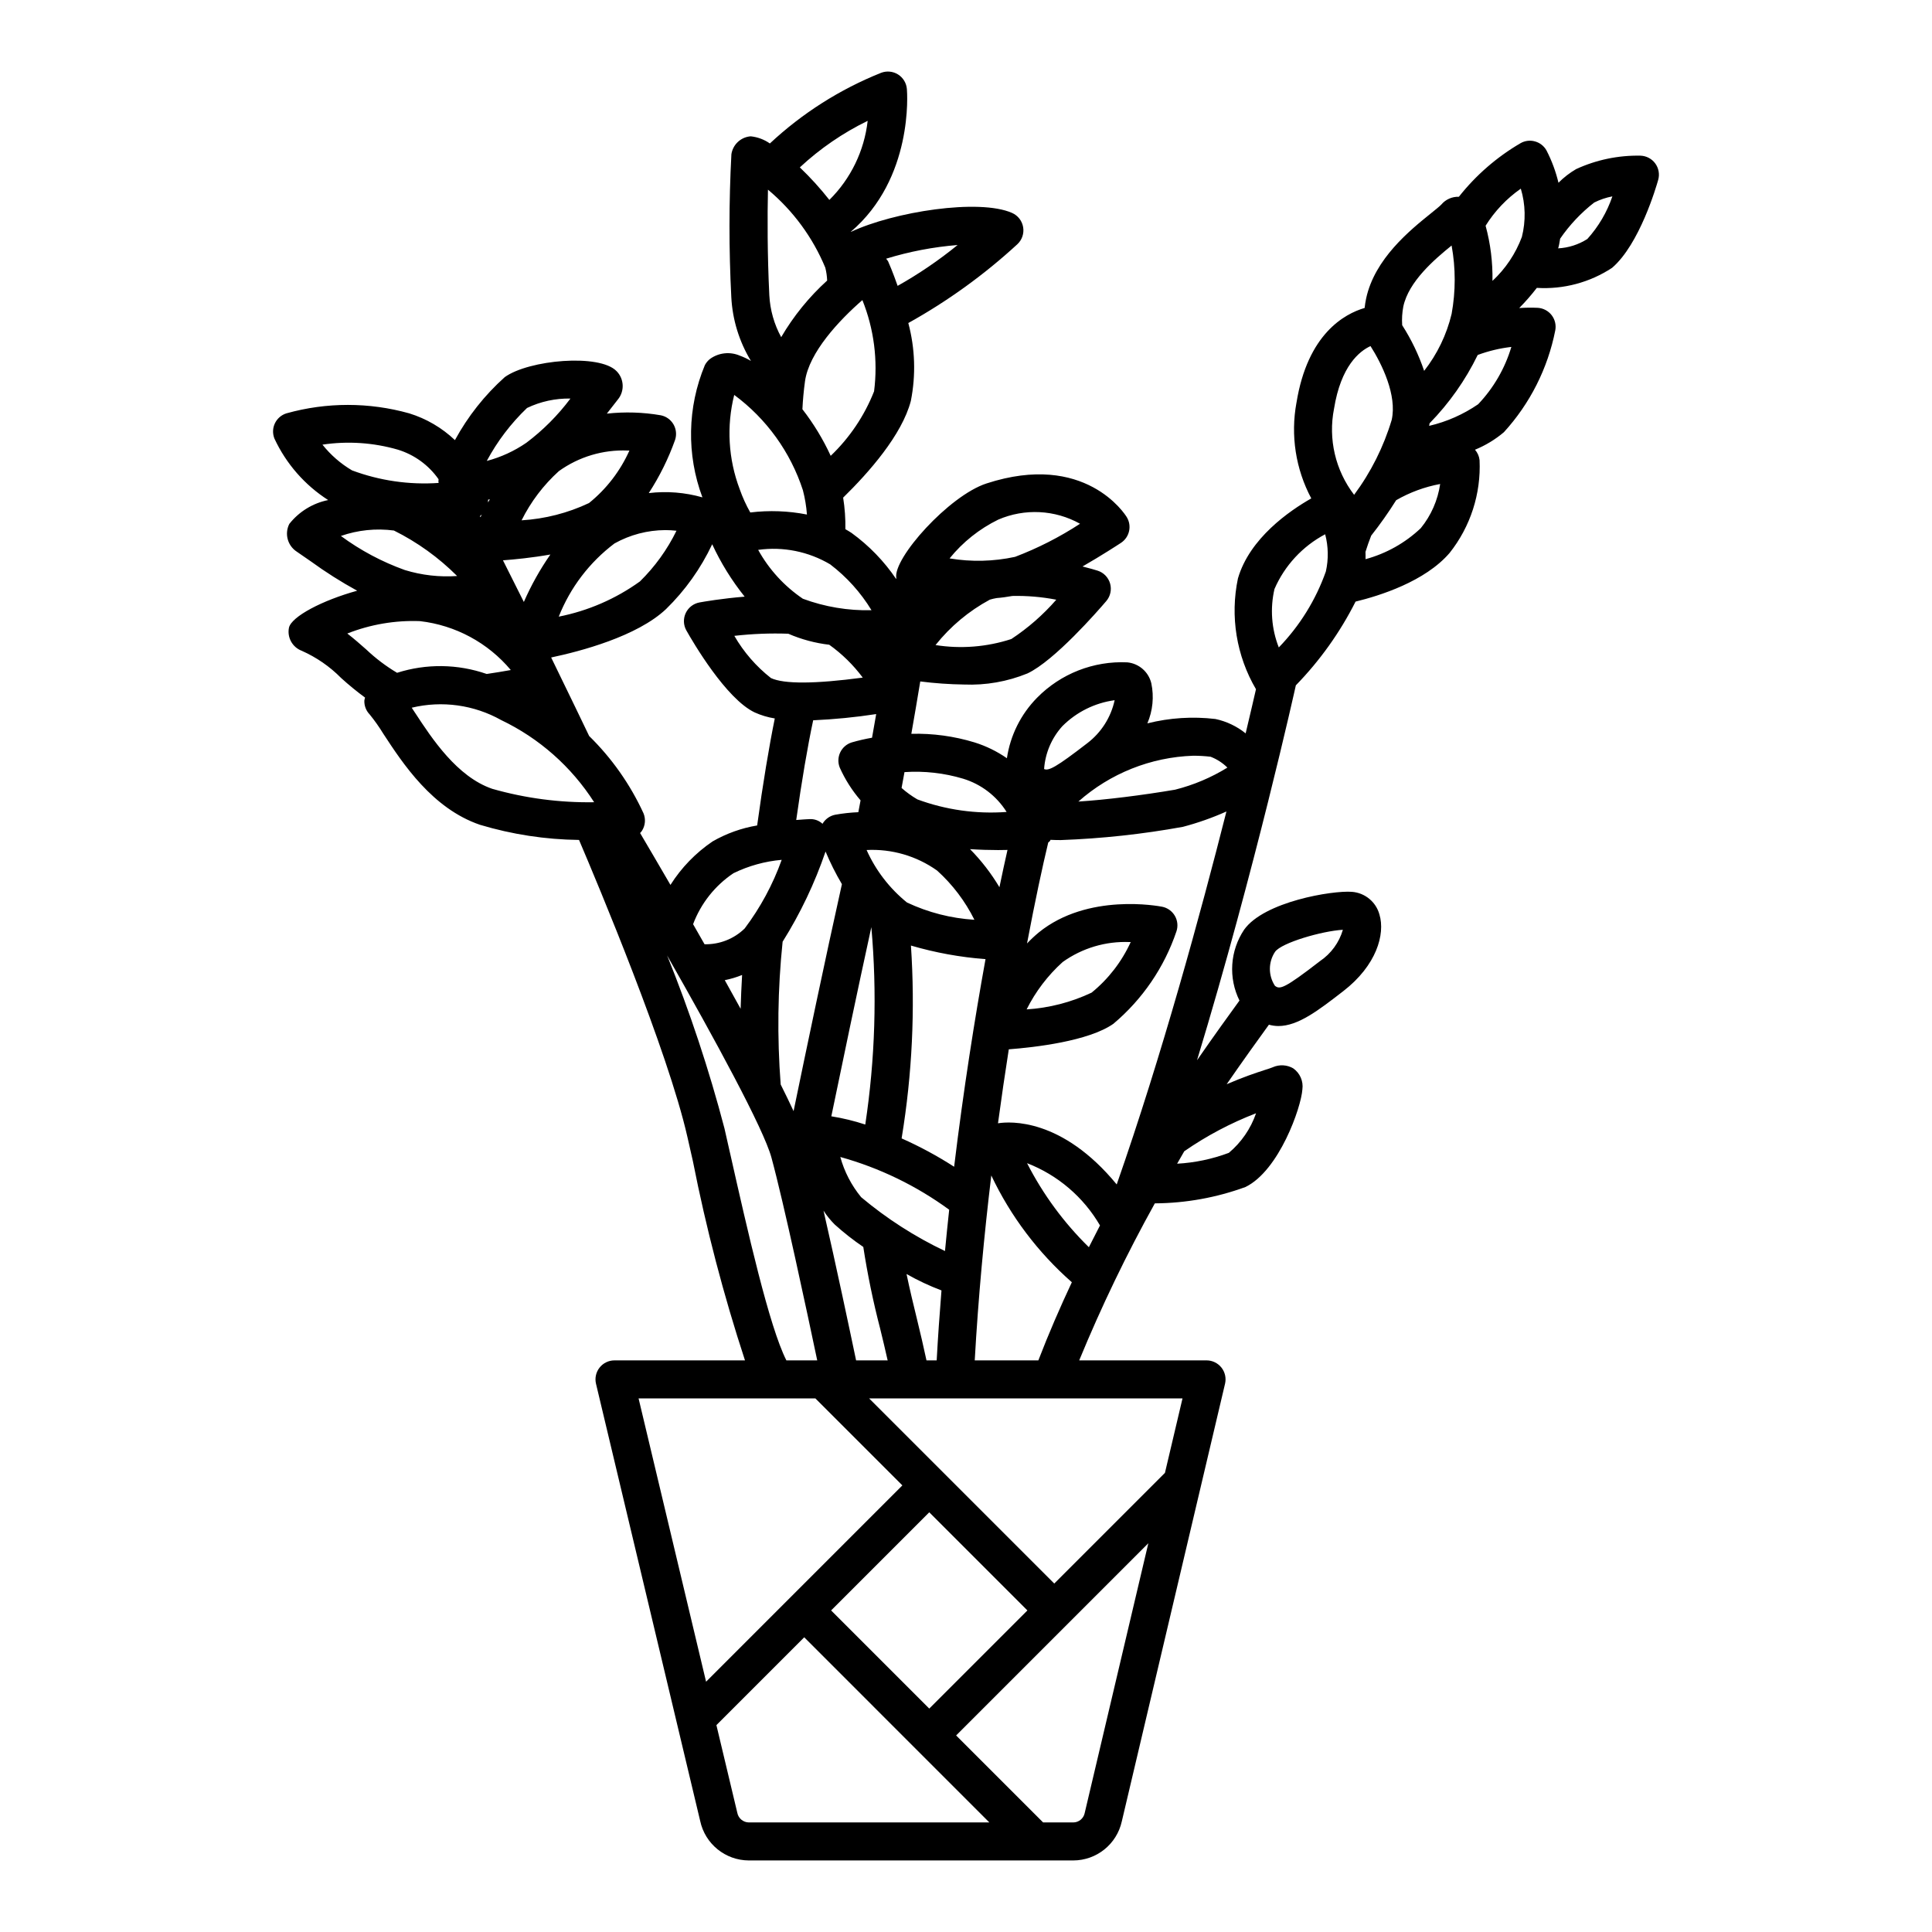<?xml version="1.0" encoding="UTF-8"?>
<!-- Uploaded to: ICON Repo, www.iconrepo.com, Generator: ICON Repo Mixer Tools -->
<svg fill="#000000" width="800px" height="800px" version="1.1" viewBox="144 144 512 512" xmlns="http://www.w3.org/2000/svg">
 <path d="m582.65 187.3c-0.922-1.246-2.367-2-3.922-2.047-5.871-0.113-11.695 1.102-17.031 3.555-1.711 0.996-3.285 2.215-4.684 3.621-0.711-2.973-1.777-5.848-3.176-8.562-0.656-1.176-1.758-2.039-3.059-2.394-1.297-0.367-2.688-0.188-3.852 0.492-6.273 3.668-11.805 8.477-16.309 14.18-1.793-0.062-3.516 0.703-4.668 2.078-0.34 0.379-1.668 1.453-2.734 2.312-5.574 4.492-14.902 12.016-17.176 22.562v0.004c-0.176 0.828-0.309 1.664-0.395 2.508-5.332 1.562-15.125 6.887-18.062 25.109l-0.004-0.004c-1.598 8.656-0.215 17.598 3.926 25.367-5.742 3.262-16.332 10.531-19.434 21.199v-0.004c-2.117 10.047-0.414 20.52 4.777 29.375-0.582 2.547-1.508 6.543-2.738 11.699-2.332-1.879-5.074-3.184-8.004-3.809h-0.008c-6.031-0.715-12.141-0.324-18.031 1.156 1.43-3.352 1.797-7.066 1.043-10.633-0.727-3.012-3.277-5.234-6.359-5.535-8.945-0.414-17.645 2.996-23.922 9.383-4.293 4.363-7.09 9.973-7.988 16.027-2.629-1.828-5.519-3.242-8.578-4.195-5.426-1.656-11.078-2.426-16.75-2.277 0.785-4.457 1.594-9.164 2.367-13.879 3.852 0.488 7.723 0.762 11.602 0.816 5.75 0.238 11.484-0.766 16.809-2.941 7.164-3.371 18.652-16.555 20.879-19.168 1.102-1.289 1.484-3.039 1.016-4.668-0.469-1.625-1.727-2.91-3.34-3.41-0.492-0.156-1.934-0.59-3.965-1.098 5.066-2.914 9.32-5.688 10.184-6.254 2.273-1.492 2.953-4.523 1.527-6.844-0.438-0.715-11.027-17.426-37.176-8.898-9.949 3.246-24.797 19.848-23.891 25.039l0.004 0.016-0.027 0.281 0.004-0.004c-3.203-4.734-7.211-8.871-11.836-12.227-0.531-0.363-1.086-0.664-1.629-0.988h-0.004c0.047-2.801-0.152-5.602-0.594-8.367 6.809-6.656 15.59-16.617 17.941-25.625v-0.004c1.359-6.84 1.129-13.902-0.672-20.641 10.41-5.789 20.102-12.789 28.867-20.852 1.254-1.148 1.844-2.852 1.57-4.527-0.273-1.68-1.375-3.106-2.93-3.793-8.746-3.875-31.379-0.324-42.73 5.023l-0.016-0.035c16.594-14.145 14.953-36.809 14.859-37.844-0.133-1.586-1.008-3.012-2.356-3.856-1.348-0.84-3.016-0.992-4.496-0.418-10.895 4.359-20.883 10.707-29.457 18.715-1.488-1.043-3.215-1.691-5.019-1.887-0.086 0-0.176 0-0.266 0.012-2.516 0.281-4.527 2.219-4.91 4.723-0.668 12.621-0.676 25.273-0.023 37.898 0.309 5.973 2.098 11.773 5.199 16.883-0.941-0.562-1.938-1.035-2.969-1.41-2.582-1.102-5.551-0.781-7.836 0.852-0.582 0.449-1.062 1.023-1.406 1.676-4.648 11.176-4.879 23.703-0.645 35.039-4.617-1.316-9.449-1.703-14.219-1.133 2.867-4.406 5.207-9.133 6.973-14.086 0.457-1.371 0.305-2.875-0.418-4.125-0.727-1.25-1.953-2.129-3.371-2.41-4.719-0.816-9.531-0.961-14.293-0.438l0.414-0.531 2.488-3.188c1.84-2.219 1.707-5.469-0.312-7.523-4.508-4.719-23.297-3.012-29.645 1.57-5.324 4.766-9.789 10.414-13.203 16.691-3.438-3.266-7.582-5.691-12.109-7.09-10.645-2.981-21.898-2.984-32.543-0.004-1.344 0.414-2.453 1.375-3.059 2.644-0.605 1.27-0.648 2.738-0.125 4.043 3.106 6.672 8.043 12.324 14.238 16.293-4.07 0.824-7.715 3.062-10.293 6.32-1.32 2.594-0.469 5.769 1.977 7.356l3.672 2.535-0.004-0.004c3.941 2.867 8.062 5.481 12.336 7.82-9.27 2.559-17.371 6.836-18.07 9.773-0.535 2.602 0.898 5.207 3.383 6.144 3.894 1.73 7.434 4.172 10.426 7.203 2.027 1.844 4.148 3.578 6.352 5.203-0.082 0.262-0.148 0.527-0.188 0.801-0.047 1.363 0.465 2.688 1.414 3.664 1.328 1.637 2.547 3.363 3.644 5.164 5.156 7.867 12.945 19.758 25.578 24.078 8.523 2.559 17.359 3.91 26.258 4.016 5.012 11.738 23.566 55.941 28.723 78.715l1.453 6.414c3.523 17.863 8.133 35.492 13.805 52.793h-34.582c-1.543-0.004-3 0.703-3.953 1.91-0.957 1.211-1.305 2.793-0.945 4.293l27.605 115.85c1.301 6.086 6.664 10.445 12.891 10.469h85.977c6.184-0.012 11.531-4.312 12.867-10.352l27.359-115.98c0.352-1.496 0-3.074-0.953-4.281-0.957-1.207-2.414-1.914-3.953-1.91h-33.742c5.863-14.25 12.559-28.145 20.043-41.613 8.199-0.051 16.328-1.52 24.027-4.336 8.906-4.348 14.762-21.098 15.074-25.859 0.305-2.172-0.637-4.332-2.438-5.59-1.637-0.945-3.629-1.059-5.367-0.305-0.453 0.211-1.195 0.434-2.188 0.754-2.293 0.746-5.773 1.902-10.07 3.769 4.164-6.039 8.543-12.125 11.195-15.781 0.809 0.227 1.637 0.348 2.477 0.359 5.273 0 10.629-4.144 17.238-9.258 8.793-6.793 11.145-15.09 9.578-20.289v-0.004c-0.914-3.356-3.848-5.766-7.32-6.019-5.133-0.395-23.242 2.594-28.539 10.027-1.84 2.746-2.926 5.93-3.141 9.227-0.219 3.301 0.438 6.598 1.902 9.562-2.555 3.508-6.957 9.613-11.25 15.824 15.43-50.82 26.051-98.719 26.191-99.363 6.375-6.551 11.711-14.031 15.828-22.191 6.32-1.531 18.395-5.301 24.914-12.887 5.531-6.969 8.355-15.703 7.945-24.59-0.105-1.027-0.531-1.992-1.211-2.769 2.777-1.137 5.363-2.703 7.656-4.641 6.922-7.578 11.633-16.91 13.617-26.98 0.273-1.418-0.074-2.887-0.953-4.031-0.883-1.145-2.215-1.855-3.656-1.953-1.648-0.074-3.297-0.055-4.941 0.055 1.664-1.684 3.219-3.465 4.664-5.34 7.047 0.434 14.043-1.43 19.941-5.312 7.297-6.258 11.742-21.605 12.227-23.332v0.004c0.418-1.496 0.125-3.102-0.797-4.352zm-100.9 112.79c2.703-6.219 7.441-11.332 13.434-14.504 0.852 3.223 0.914 6.606 0.184 9.859-2.66 7.527-6.914 14.395-12.473 20.133-1.941-4.93-2.34-10.328-1.145-15.488zm65.285-106.09-0.004-0.004c1.25 4.16 1.348 8.582 0.281 12.793-1.656 4.438-4.324 8.426-7.793 11.648 0.09-4.934-0.52-9.855-1.82-14.617 2.414-3.871 5.59-7.215 9.332-9.824zm-18.344 15.066c1.094 5.988 1.094 12.125 0.004 18.113-1.312 5.5-3.797 10.652-7.281 15.105-1.438-4.258-3.394-8.32-5.82-12.102-0.113-1.66-0.012-3.324 0.301-4.957 1.43-6.644 8.219-12.449 12.797-16.16zm-21.492 26.648c3.016 4.734 7.078 13.039 5.613 19.578v-0.004c-2.141 7.144-5.512 13.859-9.957 19.844-4.969-6.488-6.906-14.797-5.324-22.812 1.824-11.332 6.731-15.254 9.668-16.605zm-1.316 56.473c0.031-0.688-0.008-1.297-0.016-1.938 0.457-1.461 0.965-2.914 1.512-4.297v-0.004c2.375-3.008 4.586-6.144 6.621-9.391 3.617-2.082 7.559-3.535 11.66-4.293-0.625 4.297-2.402 8.348-5.148 11.715-4.121 3.902-9.148 6.719-14.629 8.207zm16.863-35.332c0.043-0.227 0.07-0.453 0.109-0.68 5.195-5.312 9.504-11.426 12.754-18.105 2.879-1.066 5.871-1.781 8.918-2.133-1.695 5.684-4.707 10.887-8.797 15.188-3.934 2.703-8.336 4.648-12.984 5.731zm34.27-47.34c0.215-0.766 0.289-1.504 0.438-2.262h-0.004c2.5-3.637 5.543-6.867 9.027-9.578 1.523-0.766 3.144-1.316 4.82-1.633-1.422 4.176-3.68 8.02-6.637 11.293-2.324 1.484-4.992 2.34-7.746 2.481 0.027-0.102 0.07-0.199 0.102-0.301zm-87.359 240c-4.398 1.652-9.02 2.621-13.707 2.879 0.676-1.18 1.305-2.273 1.891-3.297 5.918-4.102 12.309-7.484 19.027-10.07-1.41 4.086-3.902 7.711-7.211 10.488zm-53.477 2.734v0.004c8.129 3.148 14.941 8.965 19.328 16.5-0.973 1.879-1.957 3.793-2.945 5.769h-0.004c-6.625-6.492-12.156-14.012-16.379-22.27zm23.758 5.637c-14.484-17.602-28.242-16.723-31.461-16.203 0.918-6.785 1.883-13.348 2.863-19.602 6.785-0.52 21.125-2.133 27.734-6.777h-0.004c7.699-6.481 13.477-14.945 16.695-24.477 0.461-1.371 0.309-2.875-0.418-4.125s-1.953-2.129-3.371-2.41c-0.797-0.148-19.676-3.777-32.734 6.848h0.004c-1.082 0.898-2.109 1.863-3.074 2.883 2.141-11.34 4.121-20.523 5.621-26.75 0.16-0.121 0.312-0.254 0.457-0.398 0.07-0.094 0.078-0.211 0.141-0.309 0.863 0.039 1.766 0.062 2.711 0.062h0.004c10.863-0.395 21.688-1.566 32.383-3.512 3.945-1.039 7.801-2.398 11.527-4.066-6.793 26.816-17.113 64.664-29.078 98.84zm-50.41 46.633c-0.781-3.66-1.637-7.312-2.508-10.875-0.969-3.945-1.93-7.938-2.777-12.016 2.969 1.688 6.066 3.141 9.258 4.352-0.5 6.148-0.93 12.34-1.273 18.539zm-105.86-252.4c3.586-1.719 7.527-2.574 11.504-2.5-3.32 4.438-7.25 8.383-11.676 11.715-3.195 2.199-6.746 3.832-10.496 4.82 2.793-5.215 6.391-9.949 10.668-14.035zm27.129 11.285c-2.422 5.418-6.09 10.184-10.707 13.91-5.609 2.648-11.676 4.203-17.867 4.578 2.449-4.926 5.805-9.352 9.887-13.043 5.301-3.805 11.727-5.727 18.25-5.449 0.148 0 0.293 0 0.438 0.004zm63.145-87.379c-0.895 7.938-4.477 15.332-10.152 20.953-2.402-3.051-5.019-5.934-7.828-8.617 5.352-4.981 11.41-9.137 17.98-12.336zm-26.426 18.234c6.656 5.566 11.871 12.656 15.195 20.672 0.285 1.121 0.449 2.266 0.492 3.418-4.801 4.352-8.906 9.41-12.18 15-1.863-3.406-2.938-7.191-3.144-11.07-0.531-10.723-0.516-21.082-0.363-28.02zm28.121 53.449c-2.547 6.465-6.469 12.293-11.492 17.09-2.019-4.391-4.539-8.535-7.5-12.352 0.121-2.418 0.34-4.883 0.684-7.383 1.055-7.672 9.086-16.211 15.211-21.535 3.078 7.664 4.144 15.988 3.098 24.18zm3.719-34.445c-0.152-0.25-0.332-0.484-0.527-0.703 6.164-1.898 12.52-3.113 18.949-3.629-4.981 4.055-10.301 7.68-15.898 10.824-1.289-3.707-2.391-6.195-2.523-6.492zm-40.781 35.395c8.551 6.316 14.91 15.145 18.199 25.25 0.551 2.113 0.91 4.273 1.074 6.449-4.945-0.973-10.012-1.156-15.016-0.547-1.113-1.965-2.051-4.027-2.801-6.16-3.027-7.988-3.535-16.707-1.457-24.992zm36.383 57.051v0.004c-6.199 0.148-12.371-0.883-18.188-3.039-4.914-3.324-8.977-7.762-11.848-12.953 6.613-0.922 13.344 0.434 19.086 3.84 4.375 3.332 8.09 7.453 10.949 12.152zm33.594-24.008c7.004-3.019 15.012-2.617 21.668 1.098-5.406 3.535-11.18 6.477-17.219 8.773-5.695 1.234-11.574 1.375-17.324 0.414l-0.023-0.004v-0.004c3.496-4.324 7.902-7.832 12.898-10.277zm3.453 31.645 0.004 0.004c-6.477 2.113-13.359 2.66-20.086 1.598 3.934-4.941 8.828-9.031 14.387-12.031 0.594-0.18 1.199-0.324 1.812-0.426 1.355-0.102 2.75-0.305 4.168-0.555h0.004c3.902-0.086 7.801 0.246 11.633 0.992-3.481 3.996-7.492 7.504-11.918 10.422zm-59.098-1.402c3.453 1.5 7.109 2.481 10.848 2.918 3.394 2.422 6.391 5.363 8.879 8.711-12.707 1.691-20.871 1.73-24.32 0.121-3.918-3.074-7.215-6.871-9.707-11.188 4.746-0.543 9.527-0.73 14.301-0.562zm-20.172-23.715h0.004c2.293 4.961 5.184 9.625 8.602 13.891-6.035 0.492-10.887 1.336-11.957 1.531-1.602 0.289-2.965 1.34-3.66 2.816-0.691 1.473-0.629 3.195 0.172 4.613 1.688 2.996 10.508 18.141 18.125 21.73 1.691 0.762 3.477 1.293 5.305 1.586-1.48 7.258-3.152 17.234-4.672 28.359-4.164 0.695-8.172 2.133-11.828 4.238-4.469 3.035-8.266 6.953-11.148 11.516-3.09-5.32-5.863-10.047-8.043-13.742l-0.004 0.004c0.191-0.199 0.363-0.414 0.52-0.645 0.859-1.375 1.004-3.078 0.391-4.578-3.512-7.656-8.395-14.605-14.41-20.5-1.242-2.59-5.258-10.945-10.07-20.809 7.742-1.633 22.746-5.574 30.43-12.812 5.078-4.957 9.227-10.781 12.25-17.199zm30.039 81.43 0.004 0.004c1.242 2.977 2.691 5.867 4.336 8.645-4.352 19.492-9.426 43.758-12.809 60.152-1.004-2.164-2.148-4.527-3.418-7.062-0.965-12.602-0.793-25.262 0.512-37.832 4.703-7.5 8.523-15.523 11.379-23.902zm76.613-40.102 0.004 0.004c-0.98 4.527-3.543 8.559-7.223 11.371-8.316 6.426-10.27 7.414-11.473 6.867 0.297-4.223 2-8.223 4.84-11.359 3.742-3.75 8.609-6.168 13.855-6.879zm-47.051 45.145 0.004 0.004c4.086 3.691 7.438 8.113 9.887 13.043-6.191-0.379-12.254-1.934-17.867-4.578-4.613-3.731-8.281-8.496-10.703-13.91 6.664-0.34 13.246 1.578 18.684 5.445zm-17.426 14.992 0.004 0.004c1.551 17.441 1.008 35.004-1.609 52.316-2.938-0.965-5.945-1.695-8.996-2.184 2.852-13.816 6.852-32.965 10.605-50.133zm-2.707 71.562 0.004 0.004c-2.566-3.121-4.445-6.75-5.516-10.648 10.383 2.883 20.156 7.617 28.852 13.977-0.391 3.617-0.762 7.269-1.113 10.949-7.984-3.793-15.453-8.594-22.223-14.277zm10.734-15.57c0.012-0.07 0.016-0.133 0.027-0.203l0.004 0.004c2.762-16.82 3.578-33.898 2.438-50.906 6.445 1.887 13.07 3.094 19.766 3.598-2.84 15.652-5.84 34.578-8.32 55.02-4.438-2.859-9.086-5.371-13.91-7.512zm33.125-34.188h0.004c2.371-4.738 5.606-8.992 9.539-12.543 5.164-3.703 11.426-5.57 17.777-5.301h0.266c-2.375 5.207-5.922 9.797-10.367 13.406-5.406 2.559-11.25 4.062-17.215 4.438zm39.34-58.223c-8.566 1.457-18.375 2.688-25.625 3.144h0.004c8.426-7.465 19.191-11.762 30.441-12.145 1.531 0 3.062 0.09 4.586 0.266 1.672 0.641 3.191 1.621 4.465 2.879-4.293 2.648-8.973 4.625-13.867 5.856zm-46.547 25.848 0.004-0.004c-2.184-3.664-4.797-7.051-7.793-10.09 2.609 0.172 5.152 0.246 7.457 0.246 0.879 0 1.668-0.02 2.473-0.035-0.66 2.898-1.375 6.207-2.137 9.879zm-70.484-3.711 0.004-0.004c4.004-1.953 8.34-3.156 12.781-3.543-2.336 6.523-5.644 12.656-9.812 18.191-2.84 2.766-6.672 4.269-10.633 4.18-1.02-1.797-2.031-3.57-3.035-5.316v-0.004c2.07-5.508 5.809-10.23 10.699-13.508zm-42.41-33.406m-22.145-65.695c-0.16 0.289-0.324 0.559-0.484 0.852h0.004c0.02-0.246 0.02-0.488 0.004-0.734 0.156-0.035 0.32-0.082 0.477-0.117zm3.473 16.18c3.043-0.227 7.711-0.68 12.562-1.539h0.004c-2.75 3.953-5.106 8.164-7.031 12.574-1.906-3.84-3.785-7.59-5.535-11.039zm-6.113-11.699c0.18-0.137 0.352-0.289 0.512-0.445-0.121 0.242-0.242 0.465-0.363 0.711zm42.402 17.297h0.004c-6.414 4.617-13.75 7.797-21.508 9.328 3.047-7.699 8.156-14.41 14.766-19.395 4.117-2.301 8.75-3.519 13.469-3.539 0.988 0 1.98 0.059 2.965 0.168-2.441 4.996-5.719 9.543-9.691 13.438zm-65.188-13.496c6.199 3.086 11.855 7.156 16.75 12.055-4.68 0.328-9.383-0.207-13.867-1.586-6.051-2.172-11.758-5.211-16.934-9.027 4.508-1.574 9.32-2.066 14.051-1.441zm6.898 24.016v-0.004c9.391 1.078 18.008 5.715 24.078 12.961-2.078 0.379-4.234 0.723-6.387 1.043-7.676-2.668-16.008-2.777-23.75-0.309-2.945-1.75-5.684-3.824-8.172-6.18-1.617-1.434-3.266-2.879-5.019-4.231h0.004c6.117-2.414 12.672-3.531 19.246-3.285zm-1.234 24.379c-0.324-0.496-0.641-0.973-0.945-1.438 8.035-1.934 16.504-0.762 23.715 3.281 10.078 4.82 18.609 12.359 24.629 21.77-9.125 0.148-18.219-1.051-26.996-3.551-9.359-3.203-16.004-13.348-20.402-20.066zm86.609 69.391c-0.18 3.074-0.305 6.051-0.391 8.957-1.379-2.512-2.777-5.039-4.199-7.582 1.57-0.312 3.106-0.773 4.59-1.375zm30.211 102.14c-1.617-7.738-5.301-25.18-8.633-39.688v0.004c0.855 1.332 1.852 2.562 2.969 3.676 2.383 2.152 4.914 4.141 7.57 5.941 1.121 7.269 2.606 14.477 4.457 21.598 0.711 2.898 1.379 5.695 2 8.473zm28.363-154.16v0.004c4.777 1.453 8.867 4.582 11.523 8.812-8.031 0.594-16.094-0.539-23.648-3.328-1.492-0.871-2.894-1.887-4.188-3.027 0.242-1.309 0.5-2.707 0.773-4.199v-0.004c5.242-0.352 10.504 0.238 15.539 1.746zm-32.695-2.934 0.004 0.004c1.406 3.144 3.266 6.066 5.512 8.676-0.258 1.367-0.445 2.359-0.594 3.137h-0.004c-2.055 0.086-4.106 0.309-6.129 0.672-1.414 0.281-2.633 1.156-3.359 2.398-0.945-0.883-2.215-1.328-3.5-1.234-0.434 0.016-1.703 0.078-3.465 0.227 1.445-10.301 3.031-19.598 4.492-26.422 5.594-0.25 11.168-0.797 16.699-1.645-0.371 2.141-0.738 4.242-1.102 6.266h0.004c-1.812 0.316-3.609 0.73-5.379 1.242-1.344 0.414-2.449 1.375-3.055 2.644-0.602 1.27-0.648 2.734-0.121 4.039zm-137.09-85.594 0.004 0.004c6.672-1 13.48-0.547 19.965 1.324 4.371 1.336 8.172 4.094 10.797 7.836-0.027 0.23-0.039 0.465-0.031 0.703 0.008 0.102 0.051 0.188 0.062 0.289v-0.004c-7.801 0.539-15.625-0.594-22.953-3.324-3.012-1.773-5.668-4.086-7.844-6.824zm108 187.68-1.453-6.426 0.004 0.004c-4.09-15.602-9.172-30.926-15.211-45.883 12.59 22.09 25.559 45.918 27.637 53.527 3.293 12.07 9.492 41.172 12.145 53.789h-8.172c-4.551-8.938-10.277-34.285-14.945-55.008zm22.629 65.082 23.055 23.051-52.02 52.027-17.887-75.074zm56.188 56.188-26.008 26.008-26.008-26.008 26.008-26.008zm-76.887 53.586-5.527-23.191 23.273-23.273 49.059 49.062h-63.742c-1.512-0.02-2.793-1.109-3.062-2.598zm92.066 0.129h0.004c-0.305 1.434-1.566 2.465-3.031 2.469h-7.984l-23.055-23.051 50.941-50.941zm21.273-90.168-29.328 29.328-29.562-29.562-0.004-0.008-0.008-0.004-19.488-19.484h83.043zm-50.406-29.805c0.934-16.672 2.496-33.285 4.387-49.012 5.109 10.789 12.375 20.422 21.348 28.297-3.117 6.641-6.148 13.621-8.879 20.715zm79.594-108.29c1.699-2.387 12.375-5.5 17.969-5.832-0.988 3.383-3.129 6.312-6.047 8.289-9.484 7.336-10.676 7.59-11.961 6.555-1.797-2.738-1.781-6.289 0.039-9.012z"/>
</svg>